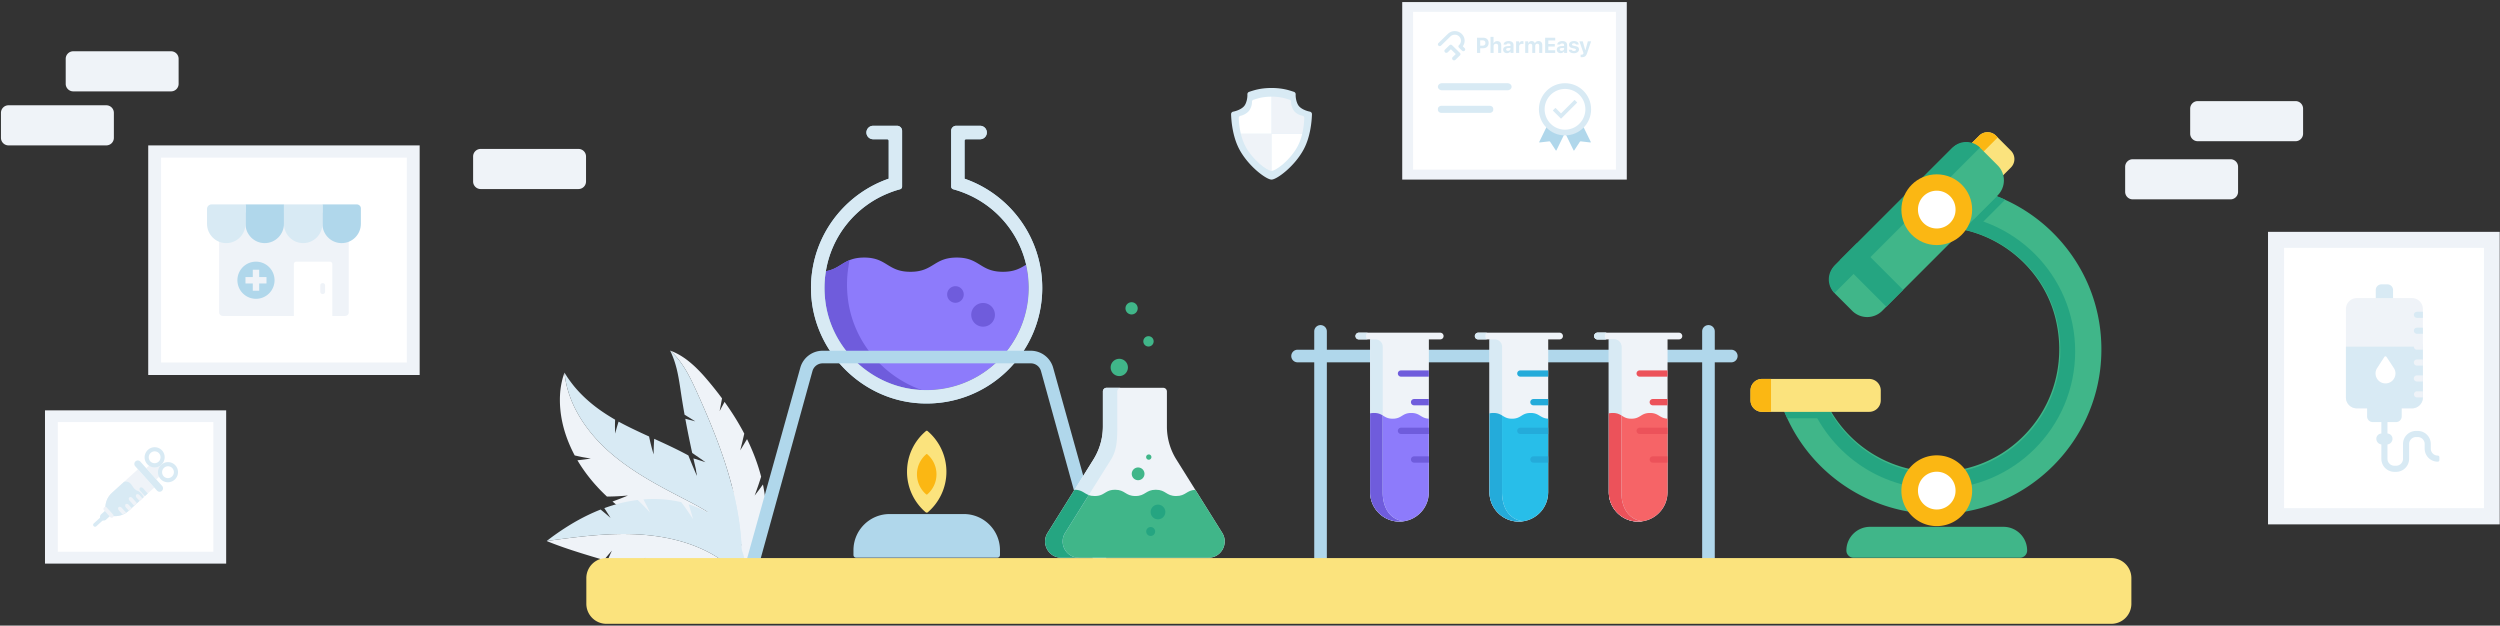 <svg xmlns="http://www.w3.org/2000/svg" xmlns:xlink="http://www.w3.org/1999/xlink" width="999" height="250"><rect width="100%" height="100%" fill="#333333" stroke="none"/><defs><path id="a" d="M0 250h1024V0H0z"/></defs><g fill="none" fill-rule="evenodd"><path fill="#EFF3F8" d="M17.979 225.217h72.396v-61.239H17.979z"/><path fill="#FFF" d="M23.101 220.469h62.153v-51.812H23.101z"/><g transform="translate(-25)"><path fill="#EFF3F8" d="M80.11 187.516l-10.373 9.414a8.03 8.03 0 00-2.625 6.403l2.524 2.812c2.437.396 4.885-.306 6.725-1.974l10.305-9.352-6.556-7.303z"/><path fill="#D8EAF4" d="M76.47 195.406a3.334 3.334 0 01-.32-.163c.11.063.215.112.32.163m3.47.7c-1.716-.567-2.09-2.613-3.403-3.347-.822-.459-1.835-.402-2.194-.01l-4.607 4.181a8.026 8.026 0 00-2.622 6.402l2.526 2.812a8.016 8.016 0 006.722-1.972l6.083-5.523s-.93-1.933-2.504-2.544"/><path fill="#EFF3F8" d="M87.451 191.566l-4.006-4.476 1.586-1.433 2.044.4 2.458-.413-.63 2.63.134 1.859z"/><path fill="#D8EAF4" d="M80.952 194.914c-.313.285-.258.86.124 1.287l1.826 2.036 1.136-1.031-1.826-2.036c-.382-.426-.947-.541-1.26-.256m6.807 1.141l-8.725-9.749a1.38 1.38 0 01.109-1.942 1.365 1.365 0 011.934.097l8.725 9.748a1.381 1.381 0 01-.11 1.944 1.365 1.365 0 01-1.933-.097m-2.722-11.739a2.375 2.375 0 01.188-3.344 2.348 2.348 0 013.33.166c.869.97.785 2.466-.188 3.345a2.348 2.348 0 01-3.33-.167m4.743-4.285a3.978 3.978 0 00-5.649-.282c-1.653 1.492-1.803 4.032-.327 5.68 1.476 1.65 4.005 1.77 5.658.277 1.652-1.494 1.794-4.025.318-5.675"/><path fill="#D8EAF4" d="M90.37 190.276a2.375 2.375 0 01.188-3.344 2.348 2.348 0 013.33.166 2.374 2.374 0 01-.188 3.345 2.348 2.348 0 01-3.33-.167m4.743-4.285a3.979 3.979 0 00-5.649-.282c-1.653 1.493-1.803 4.032-.327 5.68 1.476 1.65 4.005 1.77 5.658.277 1.652-1.493 1.794-4.025.318-5.675"/><path fill="#EFF3F8" d="M73.653 202.935c-.383-.426-.946-.54-1.26-.256-.314.284-.259.86.124 1.286l1.397 1.558a6.296 6.296 0 001.485-.64l-1.746-1.948zm4.28-3.882c-.383-.426-.947-.54-1.26-.256-.314.284-.258.86.123 1.287l1.826 2.035 1.136-1.03-1.825-2.036zm-1.458 2.702c-.382-.427-.947-.541-1.26-.257-.314.285-.258.86.123 1.287l1.146 1.276 1.136-1.031-1.145-1.275zm4.279-3.883c-.382-.426-.946-.541-1.26-.256-.313.284-.258.86.124 1.286l1.145 1.276 1.136-1.031-1.145-1.275z"/><path fill="#D8EAF4" d="M62.747 210.45a.75.75 0 01-.33-.214.769.769 0 01.059-1.082l4.715-4.293a.761.761 0 111.019 1.135l-4.716 4.292a.761.761 0 01-.747.162"/><path fill="#D8EAF4" d="M67.431 203.688l-1.986 1.8a1.46 1.46 0 00-.112 2.054c.535.596 1.451.64 2.046.1l1.987-1.8-1.934-2.154z"/><path fill="#EFF3F8" d="M70.205 205.63l-2.524-2.812a.762.762 0 00-1.078-.052.769.769 0 00-.059 1.082l2.524 2.812a.752.752 0 00.33.215.769.769 0 00.807-1.245"/><mask id="b" fill="#fff"><use xlink:href="#a"/></mask><path fill="#EFF3F8" d="M931.301 209.541H1024V92.646h-92.699z" mask="url(#b)"/><path fill="#FFF" d="M937.709 203.052h79.884V99.048h-79.884z" mask="url(#b)"/><path fill="#D8EAF4" d="M979.016 113.632h-2.413a2.257 2.257 0 00-2.25 2.25v3.723h6.913v-3.723a2.257 2.257 0 00-2.25-2.25" mask="url(#b)"/><path fill="#EFF3F8" d="M988.825 119.117h-22.03a4.373 4.373 0 00-4.36 4.358v35.345a4.372 4.372 0 004.36 4.359h22.03a4.372 4.372 0 004.36-4.36v-35.343a4.372 4.372 0 00-4.36-4.36" mask="url(#b)"/><path fill="#D8EAF4" d="M970.895 162.364v4.05a2.256 2.256 0 002.25 2.25h9.328a2.257 2.257 0 002.25-2.25v-4.05h-13.828z" mask="url(#b)"/><path fill="#D8EAF4" d="M977.81 175.37a1.221 1.221 0 01-1.222-1.222v-12.38a1.222 1.222 0 112.444 0v12.38c0 .676-.548 1.222-1.223 1.222m21.313 9.123a5.222 5.222 0 01-5.222-5.222v-1.851a2.779 2.779 0 00-2.779-2.78h-.655a2.779 2.779 0 00-2.779 2.78v5.913a5.22 5.22 0 01-5.222 5.221h-.655a5.221 5.221 0 01-5.222-5.22v-6.13c0-.59.399-1.132.979-1.244a1.223 1.223 0 011.464 1.2v6.173a2.78 2.78 0 002.779 2.78h.655a2.78 2.78 0 002.779-2.78v-5.913a5.222 5.222 0 015.222-5.222h.655a5.222 5.222 0 015.223 5.221v1.851a2.778 2.778 0 002.778 2.78c.362 0 .655.293.656.654v1.132a.656.656 0 01-.656.656" mask="url(#b)"/><path fill="#D8EAF4" d="M962.434 138.516v20.303a4.372 4.372 0 004.36 4.36h22.032a4.372 4.372 0 004.358-4.36v-20.303h-30.75zm16.514 34.725h-2.277a2.09 2.09 0 00-2.09 2.09 2.284 2.284 0 002.284 2.285h1.888a2.284 2.284 0 002.285-2.285 2.09 2.09 0 00-2.09-2.09" mask="url(#b)"/><path fill="#EFF3F8" d="M989.572 144.872c0 .675.547 1.222 1.222 1.222h2.39v-2.444h-2.39c-.675 0-1.222.548-1.222 1.222m0 6.358c0 .673.547 1.22 1.222 1.22h2.39v-2.443h-2.39c-.675 0-1.222.547-1.222 1.222m3.612 5.134h-2.39a1.223 1.223 0 000 2.444h2.39v-2.444zm-3.612-17.847c0 .675.547 1.222 1.222 1.222h2.39v-2.444h-2.39c-.675 0-1.222.547-1.222 1.222" mask="url(#b)"/><path fill="#D8EAF4" d="M989.572 125.804c0 .675.547 1.221 1.222 1.221h2.39v-2.443h-2.39c-.675 0-1.222.547-1.222 1.222m0 6.356c0 .675.547 1.222 1.222 1.222h2.39v-2.443h-2.39c-.675 0-1.222.547-1.222 1.221" mask="url(#b)"/><path fill="#FFF" d="M978.208 153.211c3.183.032 5.11-3.502 3.36-6.16l-2.918-4.432a.513.513 0 00-.86.004l-2.88 4.455c-1.7 2.63.166 6.101 3.298 6.133" mask="url(#b)"/><path fill="#D8EAF4" d="M548.432 44.612c-1.371-.259-3.535-1.045-4.53-2.399-.784-1.068-1.23-3.073-1.153-4.493a1.015 1.015 0 00-.702-1.022c-1.787-.578-4.403-1.538-8.944-1.538-4.54 0-7.156.96-8.943 1.538a1.02 1.02 0 00-.704 1.022c.079 1.42-.368 3.425-1.152 4.493-.995 1.354-3.16 2.14-4.53 2.4a1.02 1.02 0 00-.83 1.03c.074 2.457.524 8.822 3.283 14 3.663 6.878 10.804 12.12 12.88 12.12 2.077 0 9.209-5.242 12.873-12.12 2.759-5.178 3.208-11.543 3.28-14a1.018 1.018 0 00-.828-1.03" mask="url(#b)"/><path fill="#EFF3F8" d="M546.193 47.116c-.037 1.225-.187 3.664-.827 6.334h-12.262V38.62c3.676 0 5.798.78 7.243 1.247a.817.817 0 01.57.828c-.059 1.15.521 2.735 1.161 3.6.805 1.096 2.337 1.773 3.444 1.983a.817.817 0 01.671.838" mask="url(#b)"/><path fill="#FFF" d="M533.1 38.632v14.83h-12.257c-.644-2.671-.794-5.11-.832-6.335a.825.825 0 01.672-.838c1.111-.21 2.692-1.021 3.498-2.117.633-.865 1.165-2.316 1.106-3.466a.821.821 0 01.57-.827c1.446-.468 3.567-1.247 7.243-1.247" mask="url(#b)"/><path fill="#EFF3F8" d="M533.1 53.461v14.83c-1.688-.01-7.469-4.25-10.43-9.822-.853-1.6-1.433-3.353-1.827-5.008H533.1z" mask="url(#b)"/><path fill="#FFF" d="M545.367 53.461c-.393 1.655-.973 3.407-1.833 5.008-2.966 5.577-8.747 9.822-10.429 9.822v-14.83h12.262z" mask="url(#b)"/><path fill="#EFF3F8" d="M312.878 215.995l-.483-.02c-.303-.012-.74-.021-1.262-.013-1.034 0-2.404.097-3.735.267a47.968 47.968 0 00-3.665.595l-1.651.355a87.499 87.499 0 01-6.635-2.02 78.605 78.605 0 01-7.52-3.061l2.96-1.612 2.924-1.633-1.372.289-3.058.614-3.094.584-1.421.25c-5.206-2.714-10.38-6.121-15.113-10.187 0 0 1.583-.567 3.129-1.161 1.55-.601 3.065-1.24 3.065-1.24s-2.05.2-4.152.3c-2.097.115-4.25.13-4.25.13-4.681-4.343-8.75-9.323-11.813-14.513l.846-.081 1.855-.221 1.824-.255.827-.137s-.403-.046-.996-.147l-2.207-.382c-1.602-.312-3.234-.707-3.234-.707-2.407-4.53-4.028-9.026-4.918-13.15-.9-4.123-1.103-7.823-.951-10.813.127-2.991.662-5.295 1.04-6.812.454-1.53.738-2.31.738-2.31s.053.429.156 1.23c.08.804.295 1.97.604 3.446.672 2.93 1.978 7.088 4.519 11.602 2.51 4.517 6.2 9.374 10.91 13.803 4.695 4.45 10.357 8.454 16.265 11.996 5.906 3.559 12.066 6.667 17.796 9.654 2.86 1.503 5.594 3.019 8.077 4.636 2.479 1.62 4.713 3.328 6.588 5.108 3.772 3.553 6.056 7.326 7.165 10.12.575 1.397.859 2.553 1.06 3.333l.245 1.215c-3.195-2.31-6.321-3.64-9.217-4.61-2.905-.96-5.631-1.603-8.25-2.19l.96-.425a38.875 38.875 0 012.162-.841c1.594-.573 3.282-.986 3.282-.986" mask="url(#b)"/><path fill="#D8EAF4" d="M321.394 208.133s-.033-.213-.087-.587a30.14 30.14 0 00-.27-1.556c-.24-1.295-.666-3.017-1.192-4.741a66.346 66.346 0 00-1.606-4.661 90.143 90.143 0 00-.834-2.08c-2.346-2.45-4.871-4.531-7.36-6.333-2.493-1.797-4.911-3.3-7.232-4.647l.315 3.31.355 3.329-.565-1.29-1.197-2.82-1.153-2.807-.502-1.271c-4.696-2.548-9.311-4.652-13.65-6.631 0 0-.099 1.537-.161 3.1-.056 1.559-.067 3.133-.067 3.133s-.554-1.806-1-3.6c-.462-1.794-.816-3.562-.816-3.562-4.358-1.981-8.458-3.911-12.18-5.937l-.238.73-.487 1.618-.455 1.65-.188.756s-.03-.347-.043-.88c-.012-.521-.029-1.218-.043-1.913 0-1.393.07-2.736.07-2.736-3.173-1.844-6.138-3.806-8.683-5.841-2.548-2.028-4.717-4.114-6.438-6.041-1.745-1.92-2.969-3.68-3.848-4.926l-1.284-1.994.156 1.229c.082.805.295 1.97.605 3.446.672 2.93 1.978 7.089 4.518 11.602 2.512 4.517 6.202 9.374 10.913 13.803 4.693 4.45 10.354 8.454 16.262 11.996 5.906 3.559 12.067 6.668 17.796 9.654 2.86 1.502 5.596 3.019 8.077 4.637 2.481 1.618 4.714 3.327 6.59 5.107 3.772 3.554 6.055 7.326 7.163 10.12.577 1.398.86 2.553 1.063 3.333l.244 1.215c2.25-3.216 3.193-7.6 2.755-12.005-.418-4.424-2.11-8.835-4.67-12.74l-.012 1.25c-.02.754-.065 1.745-.142 2.723a47.115 47.115 0 01-.48 3.858" mask="url(#b)"/><path fill="#EFF3F8" d="M325.778 219.576l.873-1.469c.505-.885 1.187-2.085 1.835-3.305a109.287 109.287 0 001.736-3.407l.762-1.58c.212-2.672.225-5.393.03-8.108a62.711 62.711 0 00-1.139-8.103l-1.647 2.234a105.648 105.648 0 01-1.678 2.191l.436-1.163.912-2.579c.33-.945.633-1.891.87-2.609l.383-1.197c-1.368-5.288-3.34-10.344-5.63-15.013 0 0-.679 1.129-1.356 2.26l-1.374 2.235.836-3.33c.391-1.678.784-3.355.784-3.355-2.44-4.653-5.154-8.899-7.874-12.689l-1.976 3.68.488-2.533.471-2.54a138.477 138.477 0 00-6.98-8.681 63.332 63.332 0 00-3.41-3.589 42.941 42.941 0 00-3.25-2.827c-2.076-1.606-3.883-2.614-5.14-3.198a16.784 16.784 0 00-1.46-.617l-.506-.188.82.755c.264.25.573.576.944.949.35.395.773.829 1.196 1.36 1.758 2.07 3.871 5.353 5.886 9.547 1.02 2.091 2.043 4.394 3.131 6.828a371.004 371.004 0 013.327 7.696c2.244 5.364 4.494 11.15 6.434 17.043 1.945 5.89 3.568 11.888 4.705 17.592a114.18 114.18 0 012.076 15.747c.287 4.646.17 8.528.016 11.236l-.118 1.808c-.05.524-.09.971-.125 1.333l-.104 1.109c4.662-4.56 7.782-10.798 9.198-17.623 0 0-1.083 1.066-2.17 2.088a102.555 102.555 0 01-2.212 2.012" mask="url(#b)"/><path fill="#D8EAF4" d="M317.012 219.909l-.983-1.253c-.61-.745-1.411-1.722-2.237-2.671a95.376 95.376 0 00-2.305-2.557l-1.064-1.126c-1.604-4.21-2.983-8.522-4.243-12.936l2.407.999c.607.255 1.207.517 1.654.716l.748.334-.85-.754c-.518-.441-1.208-1.031-1.898-1.621-.69-.581-1.398-1.15-1.918-1.574l-.875-.701c-1.225-4.468-2.332-9.032-3.361-13.592l2.42.748 2.422.779-2.65-1.87-2.672-1.819a397.68 397.68 0 01-2.758-13.664l3.983 1.03-2.136-1.338-2.142-1.321a322.584 322.584 0 01-1.701-10.504c-.461-3.107-.937-5.777-1.5-8.012-.563-2.222-1.202-4-1.72-5.217-.251-.616-.475-1.08-.628-1.398l-.23-.491.819.755c.265.25.572.576.944.949.35.395.774.829 1.197 1.36 1.756 2.07 3.87 5.353 5.884 9.547 1.022 2.091 2.044 4.395 3.132 6.828a371.125 371.125 0 013.326 7.696c2.246 5.364 4.496 11.15 6.436 17.043 1.944 5.89 3.567 11.889 4.705 17.592a114.154 114.154 0 012.074 15.747c.287 4.646.17 8.528.018 11.236-.045.677-.084 1.282-.12 1.808l-.124 1.333-.104 1.109c-3.61-5.462-6.372-10.818-8.728-16.305a97.425 97.425 0 014.778 3.115" mask="url(#b)"/><path fill="#EFF3F8" d="M310.962 228.86s-.603.126-1.464.348c-.871.228-2.01.572-3.111.97-1.112.401-2.18.846-2.975 1.204l-1.315.611c-3.383-.238-6.552-.694-9.814-1.339 0 0 .873-1.13 1.787-2.215.457-.547.928-1.09 1.287-1.496l.599-.67s-1.487.931-2.877 1.927a66.01 66.01 0 00-1.883 1.4c-.501.397-.836.66-.836.66-3.286-.724-6.686-1.606-10.174-2.56 0 0 .658-1.214 1.357-2.425.69-1.2 1.424-2.392 1.424-2.392s-1.161 1.05-2.272 2.15a76.426 76.426 0 00-1.502 1.512l-.668.697c-3.573-.994-7.274-2.038-10.862-3.073l.914-2.073.94-2.057s-.816.917-1.613 1.861l-1.576 1.88c-6.217-1.802-12.017-3.604-16.171-5.06-4.165-1.444-6.681-2.53-6.681-2.53l3.602-.49c2.293-.304 5.568-.75 9.509-1.189 7.864-.87 18.487-1.746 29.012-.463 5.249.624 10.44 1.773 15.118 3.42 4.667 1.664 8.84 3.751 12.094 6.02 3.275 2.247 5.57 4.688 6.942 6.545.687.93 1.166 1.705 1.475 2.242l.459.832c-3.287-.724-6.186-.913-8.781-.968-2.617-.04-4.931.018-7.194-.013 0 0 1.24-.899 2.555-1.713a44.47 44.47 0 012.695-1.554" mask="url(#b)"/><path fill="#D8EAF4" d="M317.596 220.258s-.14-.685-.396-1.736c-.26-1.04-.658-2.43-1.128-3.816a59.665 59.665 0 00-1.433-3.781l-.53-1.238-.205-.46c-3.907-3.537-8.725-6.14-13.728-7.717 0 0 .498 1.48.936 2.985.22.749.428 1.494.579 2.052l.245.933s-1.067-1.73-2.254-3.436a85.06 85.06 0 00-1.675-2.325l-.792-1.04c-5.093-1.233-10.248-1.495-15.097-1.116 0 0 .699 1.312 1.356 2.623a129.546 129.546 0 011.283 2.647s-1.173-1.301-2.405-2.55a86.657 86.657 0 00-1.72-1.72l-.796-.771c-4.88.59-9.354 1.797-13.347 3.259 0 0 .63.977 1.263 1.952l1.24 1.969s-.977-.862-1.97-1.694l-2.003-1.671c-6.756 2.665-12.041 5.91-15.742 8.373-3.69 2.478-5.801 4.21-5.801 4.21l3.602-.49c2.293-.304 5.568-.751 9.509-1.188 7.864-.87 18.488-1.747 29.012-.463 5.249.623 10.44 1.772 15.118 3.419 4.667 1.665 8.84 3.752 12.094 6.02 3.276 2.248 5.572 4.688 6.942 6.545a23.331 23.331 0 011.475 2.243l.459.83a15.573 15.573 0 001.138-4.93 18.842 18.842 0 00-.421-5.191c-.768-3.436-2.427-6.728-4.591-9.54 0 0 .056 1.729-.001 3.435-.048 1.712-.216 3.378-.216 3.378" mask="url(#b)"/><path fill="#8D7BFB" d="M436.1 115.042c0 24.122-20.875 43.326-45.522 40.605-18.246-2.041-33.213-16.576-35.717-34.791-.59-4.298-.527-8.504.153-12.494a3.54 3.54 0 00.618-.123h.063c5.629-1.268 6.865-5.32 14.627-5.32 9.216 0 9.216 5.69 18.493 5.69 9.248 0 9.248-5.69 18.524-5.69 9.216 0 9.216 5.69 18.433 5.69 4.639 0 6.957-1.421 9.276-2.844a41.628 41.628 0 011.053 9.277" mask="url(#b)"/><path fill="#6F5CDC" d="M393.363 155.859a48.893 48.893 0 01-2.78-.217c-18.245-2.032-33.218-16.571-35.717-34.782-.598-4.302-.532-8.507.152-12.495.217-.032.435-.065.62-.131h.054c3.792-.847 5.596-2.966 8.746-4.26a38.542 38.542 0 00-.369 2.489c-.739 4.347-.804 8.932-.163 13.626 2.282 16.58 14.05 30.38 29.457 35.77" mask="url(#b)"/><path fill="#B0D7EB" d="M441.483 115.042c0 26.256-21.895 47.377-48.429 46.14-24.152-1.113-43.759-21.493-43.975-45.707a43.408 43.408 0 01.464-6.99c2.443-17.286 14.473-31.481 30.585-37.078V56.234a.609.609 0 00-.587-.588h-5.629a2.692 2.692 0 01-2.69-2.69 2.693 2.693 0 012.69-2.691h9.556c1.113 0 2.01.897 2.01 2.01V74.56c0 .495-.34.959-.866 1.083a38.06 38.06 0 00-4.484 1.515c-13.082 5.195-22.792 16.978-25.112 31.203-.68 3.99-.742 8.196-.154 12.494 2.505 18.215 17.473 32.75 35.718 34.79 24.648 2.722 45.522-16.482 45.522-40.604a41.57 41.57 0 00-1.052-9.277c-3.03-13.081-12.338-23.72-24.616-28.606a38.17 38.17 0 00-4.483-1.515 1.118 1.118 0 01-.867-1.083V52.275c0-1.113.897-2.01 2.01-2.01h9.557a2.692 2.692 0 012.69 2.69 2.692 2.692 0 01-2.69 2.69h-5.629a.608.608 0 00-.588.589v15.173c14.504 5.04 25.698 17.04 29.565 32.038a46.182 46.182 0 011.484 11.597" mask="url(#b)"/><path fill="#D8EAF4" d="M441.483 115.042c0 26.256-21.895 47.377-48.429 46.14-24.152-1.113-43.759-21.493-43.975-45.707a43.408 43.408 0 01.464-6.99c2.443-17.286 14.473-31.481 30.585-37.078V56.234a.609.609 0 00-.587-.588h-5.629a2.692 2.692 0 01-2.69-2.69 2.693 2.693 0 012.69-2.691h9.556c1.113 0 2.01.897 2.01 2.01V74.56c0 .495-.34.959-.866 1.083a38.06 38.06 0 00-4.484 1.515c-13.082 5.195-22.792 16.978-25.112 31.203-.68 3.99-.742 8.196-.154 12.494 2.505 18.215 17.473 32.75 35.718 34.79 24.648 2.722 45.522-16.482 45.522-40.604a41.57 41.57 0 00-1.052-9.277c-3.03-13.081-12.338-23.72-24.616-28.606a38.17 38.17 0 00-4.483-1.515 1.118 1.118 0 01-.867-1.083V52.275c0-1.113.897-2.01 2.01-2.01h9.557a2.692 2.692 0 012.69 2.69 2.692 2.692 0 01-2.69 2.69h-5.629a.608.608 0 00-.588.589v15.173c14.504 5.04 25.698 17.04 29.565 32.038a46.182 46.182 0 011.484 11.597" mask="url(#b)"/><path fill="#B0D7EB" d="M325.826 234.546l-5.5.149 24.475-87.752c1.101-3.995 4.77-6.788 8.918-6.788h83.198a9.284 9.284 0 018.922 6.788l24.394 87.54-5.423.063-23.829-86.26a4.23 4.23 0 00-4.064-3.092H353.72a4.225 4.225 0 00-4.062 3.09l-23.83 86.262z" mask="url(#b)"/><path fill="#B0D7EB" d="M423.535 222.84h-56.434a1.057 1.057 0 01-1.056-1.057v-1.914c0-7.984 6.471-14.456 14.456-14.456h29.636c7.983 0 14.456 6.472 14.456 14.456v1.914c0 .584-.474 1.058-1.058 1.058" mask="url(#b)"/><path fill="#FBE37D" d="M403.187 188.503c0 6.443-2.867 12.235-7.4 16.175a.706.706 0 01-.909.004 21.236 21.236 0 01-7.429-16.18c0-6.547 2.934-12.37 7.588-16.28a.465.465 0 01.592 0c4.624 3.913 7.558 9.764 7.558 16.28" mask="url(#b)"/><path fill="#FBB713" d="M399.219 189.535c0 3.193-1.422 6.063-3.668 8.016a.35.35 0 01-.45.002 10.521 10.521 0 01-3.682-8.018 10.49 10.49 0 013.76-8.069.23.23 0 01.294 0 10.55 10.55 0 013.746 8.069" mask="url(#b)"/><path fill="#6F5CDC" d="M422.575 125.805a4.735 4.735 0 11-9.47 0 4.735 4.735 0 019.47 0m-12.464-8.129a3.315 3.315 0 11-6.63 0 3.315 3.315 0 016.63 0" mask="url(#b)"/><path fill="#B0D7EB" d="M719.347 142.27a2.52 2.52 0 01-2.521 2.52H543.565a2.521 2.521 0 110-5.041h173.26a2.521 2.521 0 012.522 2.52" mask="url(#b)"/><path fill="#B0D7EB" d="M552.688 129.904a2.52 2.52 0 00-2.52 2.521v93.628a2.52 2.52 0 105.041 0v-93.628a2.52 2.52 0 00-2.52-2.52m155.013-.001a2.52 2.52 0 00-2.52 2.521v93.628a2.52 2.52 0 105.041 0v-93.628a2.52 2.52 0 00-2.52-2.52" mask="url(#b)"/><path fill="#EFF3F8" d="M614.339 134.299c0 .74.603 1.327 1.344 1.327h4.522v61.066c0 6.483 5.279 11.73 11.746 11.73 6.359 0 11.545-5.077 11.7-11.421.015-.108.015-.201.015-.31v-61.065h4.523c.77 0 1.358-.586 1.358-1.327a1.35 1.35 0 00-1.358-1.358h-32.506c-.741 0-1.344.617-1.344 1.358" mask="url(#b)"/><path fill="#D8EAF4" d="M625.232 196.692v-58.144a2.927 2.927 0 00-2.927-2.926h-2.107v61.07c0 6.483 5.283 11.73 11.754 11.73.562 0 1.112-.038 1.662-.113-5.709-.787-8.382-5.683-8.382-11.617m-5.742-63.756h-3.814c-.738 0-1.337.625-1.337 1.362 0 .737.6 1.324 1.337 1.324h3.814c-.737 0-.94-.587-.94-1.324 0-.737.203-1.362.94-1.362" mask="url(#b)"/><path fill="#24ABDA" d="M633.563 208.306a7.466 7.466 0 01-.459.06 12.356 12.356 0 01-1.173.057 11.72 11.72 0 01-8.302-3.435 11.666 11.666 0 01-2.92-4.803 11.888 11.888 0 01-.47-2.292 12.246 12.246 0 01-.059-1.202v-31.496a6.703 6.703 0 011.583-.172c1.681 0 2.6.47 3.445.977v30.691c0 5.923 2.663 10.819 8.355 11.615" mask="url(#b)"/><path fill="#28BEE9" d="M643.629 168.917v2.516h.015v8.937h-.015v2.516h.015v13.805c0 .108 0 .201-.015.31a11.706 11.706 0 01-10.065 11.305c-5.693-.797-8.356-5.692-8.356-11.615v-30.69c1.03.624 1.955 1.313 3.997 1.313 3.714 0 3.714-2.292 7.442-2.292 3.566 0 3.709 2.111 6.997 2.283v1.612h-.015z" mask="url(#b)"/><path fill="#24ABDA" d="M631.271 149.25c0-.695.571-1.236 1.266-1.236h11.113v2.501h-11.113a1.262 1.262 0 01-1.266-1.266m5.233 11.453c0-.695.556-1.25 1.266-1.25h5.88v2.517h-5.88c-.71 0-1.266-.556-1.266-1.267m-3.967 10.203h11.113v2.516h-11.113a1.272 1.272 0 01-1.266-1.266c0-.679.572-1.25 1.266-1.25m5.233 11.453h5.88v2.516h-5.88a1.258 1.258 0 010-2.516" mask="url(#b)"/><path fill="#EFF3F8" d="M566.65 134.299a1.33 1.33 0 001.343 1.327h4.522v61.066c0 6.483 5.28 11.73 11.746 11.73 6.36 0 11.545-5.077 11.7-11.421.015-.108.015-.201.015-.31v-61.065h4.523c.771 0 1.358-.586 1.358-1.327a1.35 1.35 0 00-1.358-1.358h-32.506c-.74 0-1.343.617-1.343 1.358" mask="url(#b)"/><path fill="#D8EAF4" d="M577.543 196.692v-58.144a2.927 2.927 0 00-2.927-2.926h-2.107v61.07c0 6.483 5.284 11.73 11.755 11.73.56 0 1.11-.038 1.66-.113-5.708-.787-8.381-5.683-8.381-11.617m-5.743-63.756h-3.813c-.737 0-1.336.625-1.336 1.362 0 .737.599 1.324 1.336 1.324h3.814c-.737 0-.94-.587-.94-1.324 0-.737.203-1.362.94-1.362" mask="url(#b)"/><path fill="#6F5CDC" d="M585.874 208.306a7.466 7.466 0 01-.459.06 12.258 12.258 0 01-1.173.057 11.72 11.72 0 01-8.302-3.435 11.664 11.664 0 01-3.449-8.297v-31.496a6.703 6.703 0 011.583-.172c1.681 0 2.6.47 3.445.977v30.691c0 5.923 2.663 10.819 8.355 11.615" mask="url(#b)"/><path fill="#8D7BFB" d="M595.94 168.917v2.516h.014v8.937h-.015v2.516h.015v13.805c0 .108 0 .201-.015.31a11.706 11.706 0 01-10.065 11.305c-5.693-.797-8.356-5.692-8.356-11.615v-30.69c1.031.624 1.955 1.313 3.997 1.313 3.714 0 3.714-2.292 7.442-2.292 3.567 0 3.71 2.111 6.997 2.283v1.612h-.015z" mask="url(#b)"/><path fill="#6F5CDC" d="M583.582 149.25c0-.695.571-1.236 1.266-1.236h11.113v2.501h-11.113a1.262 1.262 0 01-1.266-1.266m5.232 11.453c0-.695.556-1.25 1.266-1.25h5.88v2.517h-5.88c-.71 0-1.266-.556-1.266-1.267m-3.966 10.203h11.113v2.516h-11.113a1.272 1.272 0 01-1.266-1.266c0-.679.572-1.25 1.266-1.25m5.232 11.453h5.881v2.516h-5.881a1.258 1.258 0 010-2.516" mask="url(#b)"/><path fill="#EFF3F8" d="M662.028 134.299c0 .74.603 1.327 1.343 1.327h4.522v61.066c0 6.483 5.28 11.73 11.746 11.73 6.36 0 11.546-5.077 11.701-11.421.015-.108.015-.201.015-.31v-61.065h4.523c.771 0 1.358-.586 1.358-1.327a1.35 1.35 0 00-1.358-1.358h-32.507c-.74 0-1.343.617-1.343 1.358" mask="url(#b)"/><path fill="#D8EAF4" d="M672.92 196.692v-58.144a2.926 2.926 0 00-2.925-2.926h-2.108v61.07c0 6.483 5.284 11.73 11.755 11.73.562 0 1.112-.038 1.662-.113-5.71-.787-8.383-5.683-8.383-11.617m-5.741-63.756h-3.814c-.738 0-1.337.625-1.337 1.362 0 .737.599 1.324 1.337 1.324h3.814c-.737 0-.941-.587-.941-1.324 0-.737.204-1.362.94-1.362" mask="url(#b)"/><path fill="#D8EAF4" d="M672.92 196.692v-58.144a2.926 2.926 0 00-2.925-2.926h-2.108v61.07c0 6.483 5.284 11.73 11.755 11.73.562 0 1.112-.038 1.662-.113-5.71-.787-8.383-5.683-8.383-11.617m-5.741-63.756h-3.814c-.738 0-1.337.625-1.337 1.362 0 .737.599 1.324 1.337 1.324h3.814c-.737 0-.941-.587-.941-1.324 0-.737.204-1.362.94-1.362" mask="url(#b)"/><path fill="#EC525A" d="M681.253 208.306a7.466 7.466 0 01-.46.06 12.456 12.456 0 01-1.172.057 11.72 11.72 0 01-8.302-3.435 11.666 11.666 0 01-2.921-4.803 11.888 11.888 0 01-.47-2.292 12.246 12.246 0 01-.058-1.202v-31.496a6.696 6.696 0 011.583-.172c1.68 0 2.599.47 3.445.977v30.691c0 5.923 2.663 10.819 8.355 11.615" mask="url(#b)"/><path fill="#F66467" d="M691.318 168.917v2.516h.015v8.937h-.015v2.516h.015v13.805c0 .108 0 .201-.015.31a11.706 11.706 0 01-10.065 11.305c-5.693-.797-8.356-5.692-8.356-11.615v-30.69c1.031.624 1.954 1.313 3.997 1.313 3.713 0 3.713-2.292 7.442-2.292 3.566 0 3.708 2.111 6.997 2.283v1.612h-.015z" mask="url(#b)"/><path fill="#EC525A" d="M678.96 149.25c0-.695.572-1.236 1.267-1.236h11.113v2.501h-11.113a1.262 1.262 0 01-1.266-1.266m5.232 11.453c0-.695.556-1.25 1.266-1.25h5.88v2.517h-5.88c-.71 0-1.266-.556-1.266-1.267m-3.967 10.203h11.114v2.516h-11.114a1.272 1.272 0 01-1.265-1.266c0-.679.572-1.25 1.265-1.25m5.233 11.453h5.88v2.516h-5.88a1.258 1.258 0 010-2.516" mask="url(#b)"/><path fill="#EFF3F8" d="M513.401 212.926l-18.323-29.3a24.85 24.85 0 01-3.782-13.18v-14.014c0-.807-.655-1.462-1.462-1.462h-22.656c-.806 0-1.462.655-1.462 1.462v14.015c0 4.66-1.31 9.229-3.78 13.18l-18.324 29.299c-2.706 4.325.404 9.938 5.507 9.938h58.775c5.102 0 8.212-5.613 5.507-9.938" mask="url(#b)"/><path fill="#D8EAF4" d="M472.94 154.962c-.81 0-1.473.663-1.473 1.472v14.008c0 4.663-.037 9.242-2.503 13.179l-8.89 14.195c-1.927-.684-2.694-2.093-5.678-2.113l7.543-12.082a25.068 25.068 0 003.232-7.998c.353-1.7.54-3.44.54-5.181v-14.008c0-.208.041-.394.124-.581.083-.166.186-.331.311-.455.27-.27.621-.436 1.036-.436h5.757z" mask="url(#b)"/><path fill="#40B689" d="M507.895 222.87H456.13c-5.097 0-8.206-5.616-5.51-9.947l9.448-15.107c.622.249 1.39.394 2.383.394.642 0 1.202-.062 1.658-.166h.02c2.488-.56 3.026-2.341 6.446-2.341 4.061 0 4.061 2.507 8.143 2.507 4.062 0 4.062-2.507 8.145-2.507 4.061 0 4.061 2.507 8.123 2.507 3.916 0 4.082-2.3 7.667-2.487l10.755 17.2c2.694 4.33-.414 9.947-5.512 9.947" mask="url(#b)"/><path fill="#25A581" d="M456.135 222.87h-7.025c-5.098 0-8.206-5.616-5.492-9.947l10.755-17.22h.02c2.985.02 3.752 1.429 5.679 2.113l-9.45 15.107c-2.693 4.33.415 9.947 5.513 9.947m31.595-21.223a2.936 2.936 0 110 5.873 2.936 2.936 0 010-5.873" mask="url(#b)"/><path fill="#40B689" d="M479.79 186.801a2.544 2.544 0 110 5.088 2.544 2.544 0 010-5.088m-7.525-43.42a3.45 3.45 0 110 6.9 3.45 3.45 0 010-6.9m11.67-9.04a2.064 2.064 0 110 4.128 2.064 2.064 0 010-4.128m-6.8-13.572a2.444 2.444 0 110 4.887 2.444 2.444 0 010-4.887m6.919 60.826a1.056 1.056 0 11-.001 2.113 1.056 1.056 0 010-2.113" mask="url(#b)"/><path fill="#25A581" d="M484.81 210.6a1.783 1.783 0 110 3.567 1.783 1.783 0 010-3.567" mask="url(#b)"/><path fill="#40B689" d="M846.92 94.65c-12.391-13.215-29.886-20.793-47.998-20.793h-1.562l-.304 1.532a167.975 167.975 0 01-.893 4.066c-.68 2.993-1.452 6.386-1.775 9.17l-.265 2.262 2.275-.141c23.198-1.456 44.745 14.414 50.073 36.895 3.57 15.072.255 30.504-9.103 42.34C828.013 181.814 814 188.6 798.922 188.6c-19.417 0-37.023-11.5-44.853-29.293l-.495-1.125-17.87-.192.848 2.536c9.014 26.95 34.289 44.89 62.45 44.89a67.45 67.45 0 004.573-.156c32.68-2.253 58.905-28.594 61-61.273 1.183-18.417-5.09-35.94-17.654-49.337" mask="url(#b)"/><path fill="#25A581" d="M826.25 79.813L814.884 91.21a43.946 43.946 0 00-3.727-1.043l11.73-11.738c1.129.404 2.258.873 3.365 1.384m-70.047 87.317h-17.012a46.056 46.056 0 01-1.149-2.555h16.606a39.185 39.185 0 001.555 2.556" mask="url(#b)"/><path fill="#40B689" d="M832.162 222.87H765.7a2.884 2.884 0 01-2.884-2.883c0-5.231 4.242-9.471 9.472-9.471h53.286c5.231 0 9.472 4.24 9.472 9.47a2.884 2.884 0 01-2.884 2.884" mask="url(#b)"/><path fill="#25A581" d="M854.24 140.402c0 30.365-24.609 54.996-54.995 54.996-23.579 0-43.692-14.853-51.489-35.708l6.168.062c7.632 17.348 24.961 29.478 45.134 29.478 31.15 0 55.533-28.88 47.838-61.308-5.404-22.856-26.962-38.617-50.395-37.172.185-1.61.536-3.446.928-5.302.598-.042 1.197-.042 1.816-.042 30.386 0 54.995 24.631 54.995 54.996" mask="url(#b)"/><path fill="#FBE37D" d="M828.563 66.938L810.651 84.85a4.763 4.763 0 01-6.734 0l-5.97-5.971a4.76 4.76 0 010-6.735l17.91-17.912a4.764 4.764 0 016.735 0l5.971 5.97a4.764 4.764 0 010 6.736" mask="url(#b)"/><path fill="#FBB713" d="M823.29 54.93l-24.646 24.646-.698-.697a4.762 4.762 0 010-6.736l17.911-17.91a4.763 4.763 0 016.736 0l.697.697z" mask="url(#b)"/><path fill="#40B689" d="M823.275 78.064l-46.152 46.152a8.467 8.467 0 01-11.973 0l-6.57-6.57a8.467 8.467 0 010-11.973l46.152-46.153a8.467 8.467 0 0111.973 0l6.57 6.57a8.465 8.465 0 010 11.974" mask="url(#b)"/><path fill="#25A581" d="M816.18 58.995l-58.125 58.125a7.72 7.72 0 010-10.921l47.203-47.204a7.723 7.723 0 0110.922 0" mask="url(#b)"/><path fill="#25A581" d="M785.505 115.835l-6.722 6.72-18.544-18.542 6.722-6.722z" mask="url(#b)"/><path fill="#25A581" d="M772.433 102.763l-6.721 6.721-5.472-5.471 6.72-6.722z" mask="url(#b)"/><path fill="#FBB713" d="M813.067 83.797c0 7.807-6.329 14.136-14.137 14.136-7.806 0-14.135-6.329-14.135-14.136 0-7.808 6.33-14.136 14.135-14.136 7.808 0 14.137 6.328 14.137 14.136" mask="url(#b)"/><path fill="#FFF" d="M806.437 83.797a7.506 7.506 0 11-15.013 0 7.507 7.507 0 1115.013 0" mask="url(#b)"/><path fill="#FBE37D" d="M771.942 164.57h-42.824a4.615 4.615 0 01-4.615-4.615v-3.916a4.615 4.615 0 014.615-4.615h42.824a4.615 4.615 0 014.616 4.615v3.916a4.615 4.615 0 01-4.616 4.616" mask="url(#b)"/><path fill="#FBB713" d="M732.702 164.57h-3.584a4.615 4.615 0 01-4.615-4.615v-3.916a4.615 4.615 0 014.615-4.615h3.584v13.147zm80.365 31.522c0 7.808-6.329 14.137-14.137 14.137-7.806 0-14.135-6.33-14.135-14.137s6.33-14.136 14.135-14.136c7.808 0 14.137 6.329 14.137 14.136" mask="url(#b)"/><path fill="#FFF" d="M806.437 196.092a7.506 7.506 0 11-15.013 0 7.507 7.507 0 1115.013 0" mask="url(#b)"/><path fill="#FBE37D" d="M868.682 249.277H267.32a8.02 8.02 0 01-8.021-8.02v-10.232a8.02 8.02 0 018.02-8.02h601.362a8.02 8.02 0 018.02 8.02v10.231a8.02 8.02 0 01-8.02 8.021" mask="url(#b)"/><path fill="#EFF3F8" d="M67.483 58.1H28.401a3.018 3.018 0 01-3.017-3.018v-9.993a3.018 3.018 0 013.017-3.018h39.082a3.019 3.019 0 013.02 3.018v9.993a3.019 3.019 0 01-3.02 3.018m188.673 17.442h-39.082a3.018 3.018 0 01-3.018-3.018v-9.993a3.019 3.019 0 013.018-3.018h39.082a3.02 3.02 0 013.02 3.018v9.993a3.019 3.019 0 01-3.02 3.018m686.139-19.114h-39.081a3.019 3.019 0 01-3.02-3.017v-9.994a3.019 3.019 0 013.02-3.017h39.08a3.019 3.019 0 013.02 3.017v9.993a3.019 3.019 0 01-3.02 3.019M916.31 79.662h-39.08a3.018 3.018 0 01-3.019-3.019V66.65a3.018 3.018 0 013.019-3.017h39.082a3.018 3.018 0 013.019 3.017v9.993a3.019 3.019 0 01-3.02 3.019M93.357 36.515H54.275a3.018 3.018 0 01-3.018-3.018v-9.993a3.018 3.018 0 013.018-3.017h39.082a3.018 3.018 0 013.02 3.017v9.993a3.019 3.019 0 01-3.02 3.018m-9.126 113.338h108.468V58.1H84.231z" mask="url(#b)"/><path fill="#FFF" d="M89.362 144.854h98.207V62.989H89.362z" mask="url(#b)"/><path fill="#EFF3F8" d="M112.56 84.953v39.914c0 .778.69 1.41 1.54 1.41h48.732c.849 0 1.538-.632 1.538-1.41V84.952h-51.81z" mask="url(#b)"/><path fill="#B0D7EB" d="M130.78 97.152c-4.245 0-7.686-3.464-7.686-7.738v-7.738h15.372v7.738c0 4.274-3.442 7.738-7.686 7.738m30.741 0c-4.245 0-7.686-3.464-7.686-7.738v-7.738h13.744c.898 0 1.628.717 1.628 1.6v6.138c0 4.274-3.442 7.738-7.686 7.738" mask="url(#b)"/><path fill="#D8EAF4" d="M115.41 97.152c-4.245 0-7.686-3.464-7.686-7.738v-5.942c0-.987.823-1.796 1.828-1.796h13.543v7.738c0 4.274-3.44 7.738-7.686 7.738m30.741 0c-4.244 0-7.685-3.464-7.685-7.738v-7.738h15.371v7.738c0 4.274-3.44 7.738-7.686 7.738" mask="url(#b)"/><path fill="#FFF" d="M143.392 104.56h13.433c.529 0 .959.395.959.88v20.834h-15.351V105.44c0-.485.43-.88.959-.88" mask="url(#b)"/><path fill="#EFF3F8" d="M153.945 117.517c-.53 0-.959-.393-.959-.879V114c0-.486.43-.879.96-.879s.96.393.96.88v2.637c0 .486-.43.88-.96.88" mask="url(#b)"/><path fill="#B0D7EB" d="M131.488 113.262h-2.918v2.922h-2.562v-2.922h-2.918v-2.558h2.918v-2.922h2.562v2.922h2.918v2.558zm-4.199-8.701a7.42 7.42 0 00-7.42 7.42 7.422 7.422 0 007.42 7.425 7.422 7.422 0 007.42-7.425 7.42 7.42 0 00-7.42-7.42z" mask="url(#b)"/><path fill="#EFF3F8" d="M585.329 71.763h89.731V.824h-89.731z" mask="url(#b)"/><path fill="#FFF" d="M589.668 67.781h81.056V4.741h-81.056z" mask="url(#b)"/><path fill="#B0D7EB" d="M646.683 60.085l-2.203-3.375a.493.493 0 00-.469-.22l-3.764.438a.16.16 0 01-.16-.228l5.75-11.78 6.876 3.359-5.755 11.789a.159.159 0 01-.274.017" mask="url(#b)"/><path fill="#B0D7EB" d="M654.071 60.085l2.204-3.375a.492.492 0 01.468-.22l3.763.438a.16.16 0 00.161-.228l-5.75-11.78-6.877 3.359 5.756 11.789c.053.11.208.12.275.017" mask="url(#b)"/><path fill="#D8EAF4" d="M660.807 43.678c0 5.762-4.67 10.431-10.43 10.431s-10.428-4.67-10.428-10.43 4.669-10.43 10.428-10.43c5.76 0 10.43 4.67 10.43 10.43" mask="url(#b)"/><path fill="#FFF" d="M658.513 43.678a8.137 8.137 0 11-16.274.001 8.137 8.137 0 0116.274 0" mask="url(#b)"/><path fill="#D8EAF4" d="M648.68 47.34l-3.097-3.097a.124.124 0 010-.173l.887-.886a.123.123 0 01.172 0l2.058 2.058a.12.12 0 00.17 0L654.113 40a.12.12 0 01.172 0l.886.886a.12.12 0 010 .172l-6.281 6.283a.148.148 0 01-.21 0m-32.189-29.1h.923c.73 0 1.155-.37 1.155-1.053 0-.691-.417-1.063-1.15-1.063h-.928v2.116zm1.265-3.162c1.252 0 2.108.84 2.108 2.104 0 1.253-.89 2.091-2.172 2.091h-1.2v1.889h-1.274v-6.084h2.538zm2.855-.341h1.206v2.538h.076c.215-.53.721-.85 1.404-.85 1 0 1.593.626 1.593 1.744v2.993h-1.226v-2.702c0-.645-.3-.978-.856-.978-.616 0-.969.408-.969 1.011v2.67h-1.228v-6.426zm7.975 4.738v-.34l-.94.058c-.528.038-.785.227-.785.56 0 .346.3.557.726.557.568 0 .999-.363.999-.835m-2.926.358c0-.842.645-1.332 1.8-1.399l1.126-.067v-.38c0-.388-.278-.607-.784-.607-.444 0-.738.152-.84.43h-1.13c.08-.86.869-1.399 2.037-1.399 1.23 0 1.927.581 1.927 1.576v3.175h-1.19v-.607h-.075c-.24.425-.747.678-1.35.678-.893 0-1.521-.548-1.521-1.4m5.17-3.321h1.188v.742h.077c.122-.464.602-.818 1.193-.818.168 0 .375.021.48.059v1.117c-.097-.038-.383-.076-.582-.076-.669 0-1.129.397-1.129 1.05v2.576h-1.227v-4.65zm3.645 0h1.188v.759h.077c.19-.531.673-.86 1.285-.86.654 0 1.1.32 1.287.86h.074c.216-.519.752-.86 1.4-.86.928 0 1.505.602 1.505 1.559v3.192h-1.227v-2.867c0-.552-.256-.826-.775-.826-.497 0-.817.354-.817.847v2.846h-1.182v-2.917c0-.494-.286-.776-.766-.776-.481 0-.822.375-.822.894v2.799h-1.227v-4.65zm11.988 4.65h-4.03V15.08h4.03v1.087h-2.757v1.42h2.6v1.009h-2.6v1.479h2.757zm3.551-1.687v-.34l-.94.058c-.527.038-.784.227-.784.56 0 .346.299.557.725.557.569 0 .999-.363.999-.835m-2.925.358c0-.842.645-1.332 1.8-1.399l1.125-.067v-.38c0-.388-.278-.607-.784-.607-.443 0-.737.152-.84.43h-1.13c.08-.86.87-1.399 2.037-1.399 1.232 0 1.927.581 1.927 1.576v3.175h-1.19v-.607h-.075c-.24.425-.746.678-1.348.678-.894 0-1.522-.548-1.522-1.4m6.826-3.422c1.181 0 1.876.493 1.943 1.383h-1.133c-.064-.3-.346-.485-.801-.485-.439 0-.763.198-.763.493 0 .228.197.367.628.464l.872.189c.902.199 1.308.578 1.308 1.274 0 .927-.831 1.534-2.049 1.534-1.228 0-1.969-.501-2.054-1.395h1.197c.093.316.393.497.881.497.477 0 .806-.198.806-.497 0-.228-.177-.367-.586-.456l-.843-.19c-.902-.197-1.341-.627-1.341-1.344 0-.881.776-1.467 1.935-1.467m2.697 6.428v-.985c.042.008.228.008.277.008.46 0 .722-.147.823-.501l.042-.17-1.63-4.68h1.351l.98 3.526h.075l.978-3.525h1.298l-1.602 4.722c-.396 1.197-.965 1.619-2.124 1.619-.047 0-.418-.005-.468-.013m-51.367-4.761a.725.725 0 00-1.032-.005c-.616.583-1.219 1.18-1.82 1.773a.666.666 0 00-.19.644c.124.607.842.83 1.31.403.376-.347.732-.704 1.093-1.066.111-.11.181-.134.306-.009a68.64 68.64 0 001.686 1.64c.125.12.111.19-.014.301-.366.347-.733.704-1.093 1.061-.236.236-.283.528-.158.83.125.304.38.448.643.462.27.005.455-.056.594-.199.612-.588 1.223-1.172 1.82-1.774a.683.683 0 00-.004-1 274.365 274.365 0 00-3.14-3.062" mask="url(#b)"/><path fill="#D8EAF4" d="M610.27 19.235c-.187-.183-.37-.379-.57-.554-.136-.117-.166-.2-.049-.37.414-.606.605-1.294.614-2.03 0-.315-.043-.619-.108-.92-.737-2.863-4.35-3.905-6.524-1.874-.672.627-1.32 1.277-1.978 1.917-.614.602-1.234 1.2-1.844 1.8-.213.21-.283.462-.183.75.101.287.32.435.615.475.256.03.47-.079.65-.262 1.206-1.176 2.418-2.353 3.62-3.53.606-.596 1.32-.836 2.161-.749 1.3.144 2.284 1.394 2.106 2.671a2.437 2.437 0 01-.74 1.447c-.31.305-.345.71-.067.998.423.444.867.876 1.32 1.29.29.261.742.222 1.007-.057.271-.292.262-.702-.03-1.002m17.069 14.013h-26.06c-.936 0-1.695.635-1.695 1.418 0 .784.759 1.42 1.696 1.42h26.059c.937 0 1.696-.636 1.696-1.42 0-.783-.76-1.418-1.696-1.418m-7.081 9.028h-19.226c-.8 0-1.448.559-1.448 1.248v.342c0 .689.649 1.247 1.448 1.247h19.226c.8 0 1.449-.558 1.449-1.247v-.342c0-.69-.648-1.248-1.45-1.248" mask="url(#b)"/></g></g></svg>